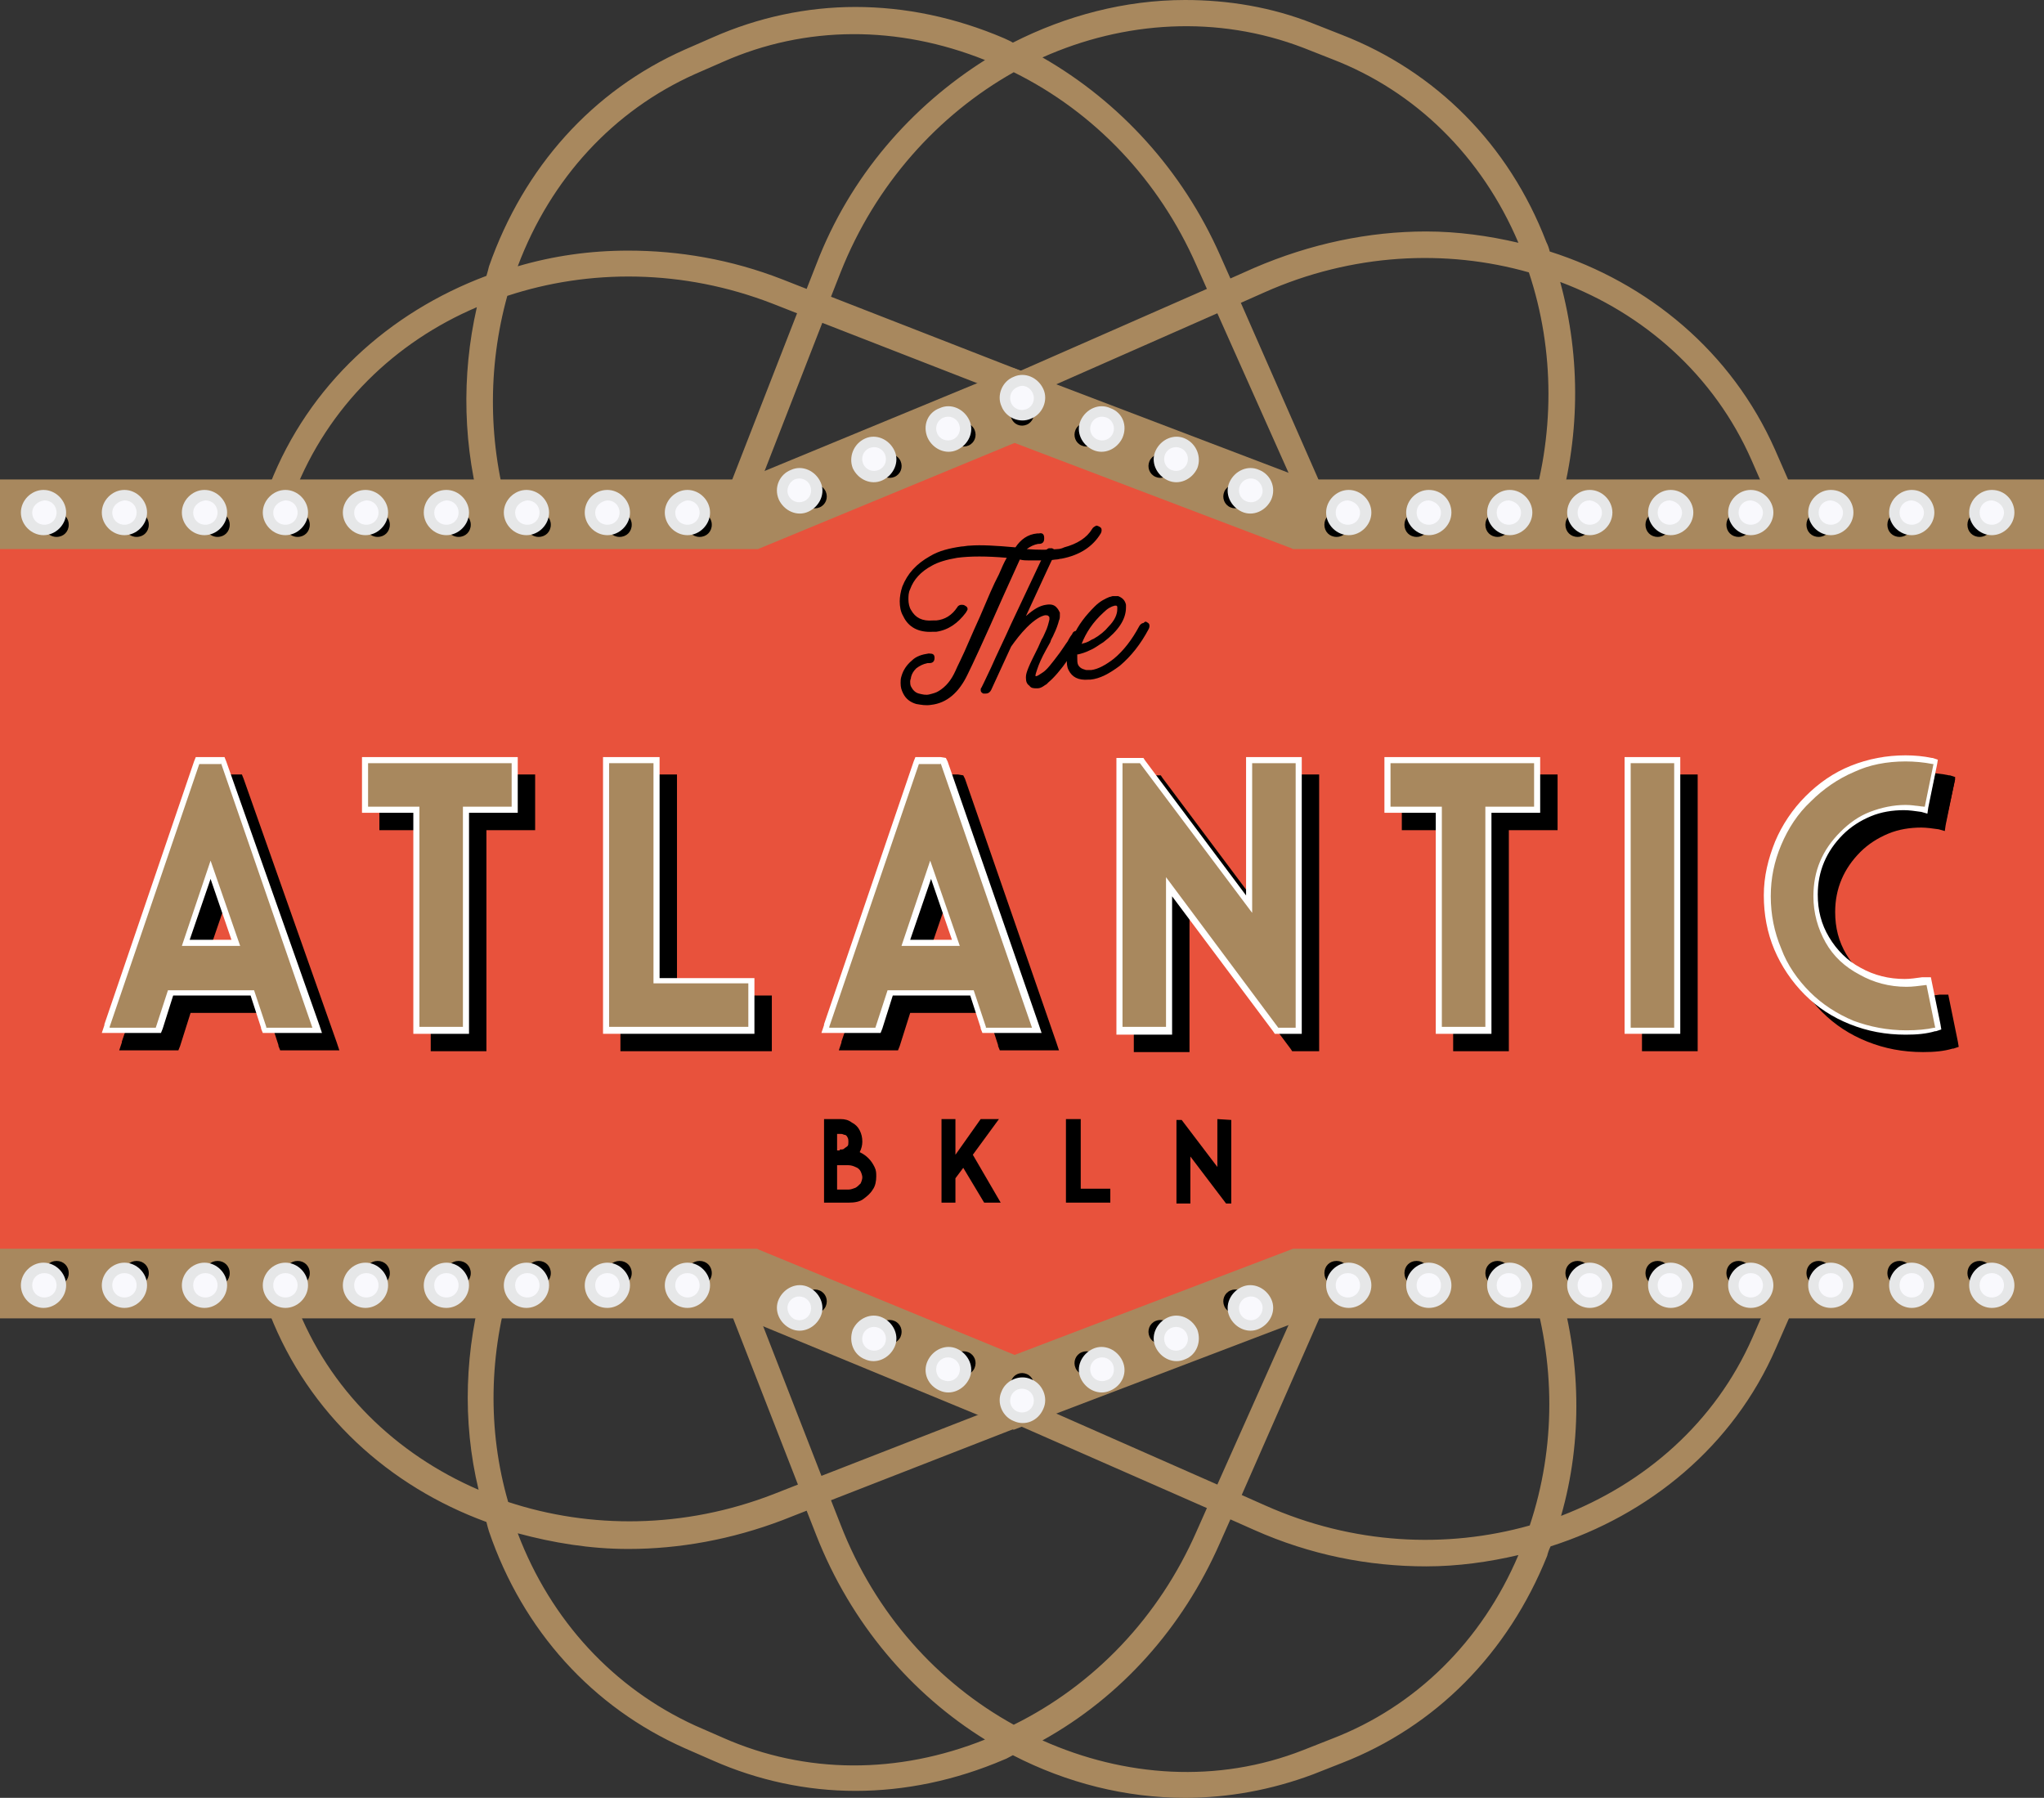 <?xml version="1.0" encoding="utf-8"?>
<!-- Generator: Adobe Illustrator 25.3.1, SVG Export Plug-In . SVG Version: 6.00 Build 0)  -->
<svg version="1.1" id="Layer_1" xmlns="http://www.w3.org/2000/svg" xmlns:xlink="http://www.w3.org/1999/xlink" x="0px" y="0px"
	 viewBox="0 0 234.9 206.6" style="enable-background:new 0 0 234.9 206.6;" xml:space="preserve">
<rect x="0" y="0" width="234.9" height="206.6" fill="#333333" stroke="none"/>
<style type="text/css">
	.st0{fill:#E8523C;}
	.st1{fill:#A8885E;}
	.st2{fill:#FFFFFF;}
	.st3{fill:#E6E7E8;}
	.st4{fill:#F9F9FD;}
</style>
<g>
	<g>
		<polygon class="st0" points="234.9,146.6 149.8,146.6 118.4,159.5 86.4,146.6 0,146.6 0,60.8 87.1,60.8 117.1,45.8 147.1,60.8 
			234.9,60.8 		"/>
		<g>
			<g>
				<g>
					<path d="M32.3,120.4l-1.4-4.3h-9.4l-1.4,4.3h-6l10.6-31.1h2.9l0.1,0.2l10.7,30.9H32.3z M29.1,110.4l-2.9-8.4l-2.9,8.4H29.1z"/>
					<path d="M27.4,89.7L27.4,89.7l10.5,30.4h-5.3l0-0.1l-1.4-4.2h-9.9l-1.4,4.3h-5.3l0-0.1l10.3-30.2H27.4 M22.9,110.7h6.7
						l-3.4-9.8L22.9,110.7 M27.4,89h-2.4h-0.5l-0.2,0.5L14,119.7l0,0.1l-0.3,0.9h1h5.3h0.5l0.2-0.5l1.2-3.8h8.9l1.2,3.7l0,0.1
						l0.2,0.5h0.5h5.3h1l-0.3-0.9L28,89.5l0,0l0,0L27.8,89L27.4,89L27.4,89z M23.8,110l2.4-7l2.4,7H23.8L23.8,110z"/>
				</g>
				<g>
					<polygon points="49.8,120.4 49.8,95.1 43.9,95.1 43.9,89.3 61.1,89.3 61.1,95.1 55.5,95.1 55.5,120.4 					"/>
					<path d="M60.8,89.7v5h-5.6v25.3h-5V94.7h-5.9v-5H60.8 M61.5,89h-0.7H44.3h-0.7v0.7v5v0.7h0.7h5.2v24.7v0.7h0.7h5h0.7v-0.7V95.4
						h4.9h0.7v-0.7v-5V89L61.5,89z"/>
				</g>
				<g>
					<polygon points="71.7,120.4 71.7,89.3 77.5,89.3 77.5,114.7 88.4,114.7 88.4,120.4 					"/>
					<path d="M77.1,89.7V115H88v5h-16V89.7H77.1 M77.8,89h-0.7h-5.1h-0.7v0.7v30.4v0.7h0.7h16h0.7v-0.7v-5v-0.7H88H77.8V89.7V89
						L77.8,89z"/>
				</g>
				<g>
					<path d="M115.1,120.4l-1.4-4.3h-9.4l-1.4,4.3h-6l10.6-31.1h2.9l0.1,0.2l10.7,30.9H115.1z M111.9,110.4L109,102l-2.9,8.4H111.9z
						"/>
					<path d="M110.1,89.7L110.1,89.7l10.5,30.4h-5.3l0-0.1l-1.4-4.2H104l-1.4,4.3h-5.3l0-0.1l10.3-30.2H110.1 M105.6,110.7h6.7
						l-3.4-9.8L105.6,110.7 M110.1,89h-2.4h-0.5l-0.2,0.5l-10.3,30.2l0,0.1l-0.3,0.9h1h5.3h0.5l0.2-0.5l1.2-3.8h8.9l1.2,3.7l0,0.1
						l0.2,0.5h0.5h5.3h1l-0.3-0.9l-10.5-30.3l0,0l0,0l-0.2-0.4L110.1,89L110.1,89z M106.6,110l2.4-7l2.4,7H106.6L106.6,110z"/>
				</g>
				<g>
					<polygon points="148.7,120.4 148.6,120.2 136.3,103.9 136.3,120.4 130.6,120.4 130.6,89.4 133.2,89.4 133.3,89.5 145.5,105.9 
						145.5,89.4 151.2,89.4 151.2,120.4 					"/>
					<path d="M150.9,89.7L150.9,89.7l0,30.4h-2l0,0L136,102.9v17.2h-5V89.7h2l0,0l12.9,17.2V89.7H150.9 M151.6,89h-0.7h-5h-0.7v0.7
						v15.2l-11.6-15.5l-0.2-0.3l-0.4,0h-2h-0.7v0.7v30.4v0.7h0.7h5h0.7v-0.7v-15.2l11.6,15.5l0.2,0.3l0.4,0h2h0.7l0-0.7l0-30.3v-0.1
						V89L151.6,89z"/>
				</g>
				<g>
					<polygon points="167.3,120.4 167.3,95.1 161.4,95.1 161.4,89.3 178.6,89.3 178.6,95.1 173,95.1 173,120.4 					"/>
					<path d="M178.3,89.7v5h-5.6v25.3h-5V94.7h-5.9v-5H178.3 M179,89h-0.7h-16.5h-0.7v0.7v5v0.7h0.7h5.2v24.7v0.7h0.7h5h0.7v-0.7
						V95.4h4.9h0.7v-0.7v-5V89L179,89z"/>
				</g>
				<g>
					<rect x="189" y="89.3" width="5.7" height="31.1"/>
					<path d="M194.4,89.7v30.4h-5V89.7H194.4 M195.1,89h-0.7h-5h-0.7v0.7v30.4v0.7h0.7h5h0.7v-0.7V89.7V89L195.1,89z"/>
				</g>
				<g>
					<path d="M221,120.7c-2.2,0-4.3-0.4-6.2-1.2c-1.9-0.8-3.7-1.9-5.1-3.4c-1.5-1.5-2.6-3.2-3.4-5.1c-0.8-1.9-1.2-4-1.2-6.1
						c0-2.1,0.4-4.1,1.2-6.1c0.8-1.9,2-3.6,3.5-5.1c1.5-1.5,3.2-2.6,5.1-3.4c1.9-0.8,4-1.2,6.2-1.2c1.1,0,2.1,0.1,3.2,0.3l0.4,0.1
						l-1.2,5.5l-0.3-0.1c-0.8-0.2-1.5-0.2-2.1-0.2c-1.4,0-2.7,0.3-4,0.8c-1.3,0.5-2.4,1.3-3.3,2.2c-2,2-3,4.4-3,7.2
						c0,1.9,0.5,3.6,1.4,5.1c0.9,1.5,2.2,2.7,3.7,3.6c1.6,0.9,3.3,1.3,5.2,1.3c0.7,0,1.4-0.1,2.1-0.2l0,0h0.4l1.2,5.4l-0.3,0.1
						C223.3,120.5,222.2,120.7,221,120.7z"/>
					<path d="M221,89.5c1,0,2.1,0.1,3.1,0.3l0.1,0l-1,4.9l-0.1,0c-0.8-0.1-1.5-0.2-2.1-0.2c-1.4,0-2.8,0.3-4.1,0.8
						c-1.3,0.5-2.4,1.3-3.4,2.3c-2.1,2.1-3.1,4.5-3.1,7.4c0,1.9,0.5,3.7,1.4,5.3c0.9,1.6,2.2,2.8,3.9,3.7c1.6,0.9,3.4,1.4,5.4,1.4
						c0.7,0,1.4-0.1,2.2-0.2h0.1l1,4.9l-0.1,0c-0.9,0.2-2,0.3-3.2,0.3c-2.2,0-4.2-0.4-6.1-1.1c-1.9-0.8-3.6-1.9-5-3.3
						c-1.4-1.4-2.6-3.1-3.3-5c-0.8-1.9-1.2-3.9-1.2-6c0-2.1,0.4-4,1.2-5.9c0.8-1.9,1.9-3.6,3.4-5c1.4-1.4,3.1-2.6,5-3.4
						C216.8,89.9,218.8,89.5,221,89.5 M221,88.8c-2.2,0-4.3,0.4-6.3,1.2c-2,0.8-3.7,2-5.2,3.5c-1.5,1.5-2.7,3.3-3.5,5.2
						c-0.8,2-1.3,4-1.3,6.2c0,2.2,0.4,4.3,1.2,6.2c0.8,1.9,2,3.7,3.5,5.2c1.5,1.5,3.2,2.6,5.2,3.4c2,0.8,4.1,1.2,6.4,1.2
						c1.3,0,2.4-0.1,3.4-0.4l0.1,0l0.6-0.2l-0.1-0.6l-1-4.9l-0.1-0.5h-0.6h-0.1H223l-0.1,0c-0.7,0.1-1.4,0.2-2,0.2
						c-1.8,0-3.5-0.4-5.1-1.3c-1.5-0.8-2.7-2-3.6-3.5c-0.9-1.5-1.3-3.1-1.3-4.9c0-2.7,1-5,2.9-6.9c0.9-0.9,2-1.6,3.2-2.1
						c1.2-0.5,2.5-0.7,3.8-0.7c0.6,0,1.3,0.1,2,0.2l0,0l0.7,0.2l0.1-0.7l1-4.9l0.1-0.6l-0.6-0.2l-0.1,0
						C223.1,88.9,222,88.8,221,88.8L221,88.8z"/>
				</g>
			</g>
		</g>
		<g>
			<g>
				<g>
					<path class="st1" d="M30.3,118.4l-1.4-4.3h-9.4l-1.4,4.3h-6l10.6-31.1h2.9l0.1,0.2l10.7,30.9H30.3z M27.1,108.4l-2.9-8.4
						l-2.9,8.4H27.1z"/>
					<path class="st2" d="M25.4,87.7L25.4,87.7l10.5,30.4h-5.3l0-0.1l-1.4-4.2h-9.9l-1.4,4.3h-5.3l0-0.1l10.3-30.2H25.4 M20.9,108.7
						h6.7l-3.4-9.8L20.9,108.7 M25.4,87h-2.4h-0.5l-0.2,0.5L12,117.7l0,0.1l-0.3,0.9h1h5.3h0.5l0.2-0.5l1.2-3.8h8.9l1.2,3.7l0,0.1
						l0.2,0.5h0.5h5.3h1l-0.3-0.9L26,87.5l0,0l0,0L25.8,87L25.4,87L25.4,87z M21.8,108l2.4-7l2.4,7H21.8L21.8,108z"/>
				</g>
				<g>
					<polygon class="st1" points="47.8,118.4 47.8,93.1 41.9,93.1 41.9,87.3 59.1,87.3 59.1,93.1 53.5,93.1 53.5,118.4 					"/>
					<path class="st2" d="M58.8,87.7v5h-5.6v25.3h-5V92.7h-5.9v-5H58.8 M59.5,87h-0.7H42.3h-0.7v0.7v5v0.7h0.7h5.2v24.7v0.7h0.7h5
						h0.7v-0.7V93.4h4.9h0.7v-0.7v-5V87L59.5,87z"/>
				</g>
				<g>
					<polygon class="st1" points="69.7,118.4 69.7,87.3 75.5,87.3 75.5,112.7 86.4,112.7 86.4,118.4 					"/>
					<path class="st2" d="M75.1,87.7V113H86v5h-16V87.7H75.1 M75.8,87h-0.7h-5.1h-0.7v0.7v30.4v0.7h0.7h16h0.7v-0.7v-5v-0.7H86H75.8
						V87.7V87L75.8,87z"/>
				</g>
				<g>
					<path class="st1" d="M113.1,118.4l-1.4-4.3h-9.4l-1.4,4.3h-6l10.6-31.1h2.9l0.1,0.2l10.7,30.9H113.1z M109.9,108.4L107,100
						l-2.9,8.4H109.9z"/>
					<path class="st2" d="M108.1,87.7L108.1,87.7l10.5,30.4h-5.3l0-0.1l-1.4-4.2H102l-1.4,4.3h-5.3l0-0.1l10.3-30.2H108.1
						 M103.6,108.7h6.7l-3.4-9.8L103.6,108.7 M108.1,87h-2.4h-0.5l-0.2,0.5l-10.3,30.2l0,0.1l-0.3,0.9h1h5.3h0.5l0.2-0.5l1.2-3.8
						h8.9l1.2,3.7l0,0.1l0.2,0.5h0.5h5.3h1l-0.3-0.9l-10.5-30.3l0,0l0,0l-0.2-0.4L108.1,87L108.1,87z M104.6,108l2.4-7l2.4,7H104.6
						L104.6,108z"/>
				</g>
				<g>
					<polygon class="st1" points="146.7,118.4 146.6,118.2 134.3,101.9 134.3,118.4 128.6,118.4 128.6,87.4 131.2,87.4 131.2,87.5 
						143.5,103.9 143.5,87.4 149.2,87.4 149.2,118.4 					"/>
					<path class="st2" d="M148.9,87.7L148.9,87.7l0,30.4h-2l0,0L134,100.8v17.2h-5V87.7h2l0,0l12.9,17.2V87.7H148.9 M149.6,87h-0.7
						h-5h-0.7v0.7v15.2l-11.6-15.5l-0.2-0.3l-0.4,0h-2h-0.7v0.7v30.4v0.7h0.7h5h0.7v-0.7v-15.2l11.6,15.5l0.2,0.3l0.4,0h2h0.7l0-0.7
						l0-30.3v-0.1V87L149.6,87z"/>
				</g>
				<g>
					<polygon class="st1" points="165.3,118.4 165.3,93.1 159.4,93.1 159.4,87.3 176.6,87.3 176.6,93.1 171,93.1 171,118.4 					"/>
					<path class="st2" d="M176.3,87.7v5h-5.6v25.3h-5V92.7h-5.9v-5H176.3 M177,87h-0.7h-16.5h-0.7v0.7v5v0.7h0.7h5.2v24.7v0.7h0.7h5
						h0.7v-0.7V93.4h4.9h0.7v-0.7v-5V87L177,87z"/>
				</g>
				<g>
					<rect x="187" y="87.3" class="st1" width="5.7" height="31.1"/>
					<path class="st2" d="M192.4,87.7v30.4h-5V87.7H192.4 M193.1,87h-0.7h-5h-0.7v0.7v30.4v0.7h0.7h5h0.7v-0.7V87.7V87L193.1,87z"/>
				</g>
				<g>
					<path class="st1" d="M219,118.6c-2.2,0-4.3-0.4-6.2-1.2c-1.9-0.8-3.7-1.9-5.1-3.4c-1.5-1.5-2.6-3.2-3.4-5.1
						c-0.8-1.9-1.2-4-1.2-6.1c0-2.1,0.4-4.1,1.2-6.1c0.8-1.9,2-3.6,3.5-5.1c1.5-1.5,3.2-2.6,5.1-3.4c1.9-0.8,4-1.2,6.2-1.2
						c1.1,0,2.1,0.1,3.2,0.3l0.4,0.1l-1.2,5.5l-0.3-0.1c-0.8-0.2-1.5-0.2-2.1-0.2c-1.4,0-2.7,0.3-4,0.8c-1.3,0.5-2.4,1.3-3.3,2.2
						c-2,2-3,4.4-3,7.2c0,1.9,0.5,3.6,1.4,5.1c0.9,1.5,2.2,2.7,3.7,3.6c1.6,0.9,3.3,1.3,5.2,1.3c0.7,0,1.4-0.1,2.1-0.2l0,0h0.4
						l1.2,5.5l-0.3,0.1C221.3,118.5,220.2,118.6,219,118.6z"/>
					<path class="st2" d="M219,87.5c1,0,2.1,0.1,3.1,0.3l0.1,0l-1,4.9l-0.1,0c-0.8-0.1-1.5-0.2-2.1-0.2c-1.4,0-2.8,0.3-4.1,0.8
						c-1.3,0.5-2.4,1.3-3.4,2.3c-2.1,2.1-3.1,4.5-3.1,7.4c0,1.9,0.5,3.7,1.4,5.3c0.9,1.6,2.2,2.8,3.9,3.7c1.6,0.9,3.4,1.4,5.4,1.4
						c0.7,0,1.4-0.1,2.2-0.2h0.1l1,4.9l-0.1,0c-0.9,0.2-2,0.3-3.2,0.3c-2.2,0-4.2-0.4-6.1-1.1c-1.9-0.8-3.6-1.9-5-3.3
						c-1.4-1.4-2.6-3.1-3.3-5c-0.8-1.9-1.2-3.9-1.2-6c0-2.1,0.4-4,1.2-5.9c0.8-1.9,1.9-3.6,3.4-5c1.4-1.4,3.1-2.6,5-3.4
						C214.8,87.9,216.8,87.5,219,87.5 M219,86.8c-2.2,0-4.3,0.4-6.3,1.2c-2,0.8-3.7,2-5.2,3.5c-1.5,1.5-2.7,3.3-3.5,5.2
						c-0.8,2-1.3,4-1.3,6.2c0,2.2,0.4,4.3,1.2,6.2c0.8,1.9,2,3.7,3.5,5.2c1.5,1.5,3.2,2.6,5.2,3.4c2,0.8,4.1,1.2,6.4,1.2
						c1.3,0,2.4-0.1,3.4-0.4l0.1,0l0.6-0.2l-0.1-0.6l-1-4.9l-0.1-0.5h-0.6h-0.1H221l-0.1,0c-0.7,0.1-1.4,0.2-2,0.2
						c-1.8,0-3.5-0.4-5.1-1.3c-1.5-0.8-2.7-2-3.6-3.5c-0.9-1.5-1.3-3.1-1.3-4.9c0-2.7,1-5,2.9-6.9c0.9-0.9,2-1.6,3.2-2.1
						c1.2-0.5,2.5-0.7,3.8-0.7c0.6,0,1.3,0.1,2,0.2l0,0l0.7,0.2l0.1-0.7l1-4.9l0.1-0.6l-0.6-0.2l-0.1,0
						C221.1,86.9,220,86.8,219,86.8L219,86.8z"/>
				</g>
			</g>
		</g>
		<g>
			<g>
				<path class="st1" d="M32.8,59.4l1-2.7c3.9-10,11.6-17.4,21-21.4c-1.8,7.9-1.6,16.2,0.7,24.1h3.1C56.1,51.1,56,42.3,58.3,34
					c9.4-3.1,20.2-3.1,30.5,0.9l2.8,1.1l-8.5,21.8l-3.8,1.7h7.4l30.6-13.5l32.5,12.6l0.4,0.9h10.2l-8.4-3.3l-9.4-21.4l2.7-1.2
					c10.1-4.5,20.9-5,30.4-2.3c3,9,3,18.9,0,28.1h3.2c2.7-8.9,2.8-18.2,0.4-27c9.6,3.6,17.7,10.7,22,20.5l1.4,3.2
					c0.5,1.1,0.9,2.2,1.2,3.3h3.2c-0.5-1.5-1-3-1.7-4.5l-1.4-3.2c-5-11.3-14.6-19.2-25.9-22.8c-0.1-0.4-0.2-0.7-0.4-1.1
					C173.4,16.6,165,8.2,154.2,4l-3.3-1.3c-4.8-1.9-9.8-2.7-14.7-2.7c-6.9,0-13.7,1.8-19.8,4.9c-0.3-0.2-0.6-0.3-1-0.5
					c-5.6-2.4-11.4-3.6-17.1-3.6c-5.6,0-11.2,1.2-16.4,3.5l-3.2,1.4c-10.6,4.7-18.5,13.5-22.5,24.9c-0.1,0.4-0.2,0.8-0.3,1.1
					C44.7,35.9,35.5,44.2,31,55.7L29.7,59c-0.1,0.2-0.1,0.3-0.2,0.5H32.8z M87.1,56.1l7.4-19l19,7.4L87.1,56.1z M148.2,54.6
					l-26.9-10.4l18.6-8.2L148.2,54.6z M149.8,5.5l3.3,1.3c9.6,3.7,17.2,11.2,21.4,21.1c-3.4-0.8-7-1.3-10.6-1.3
					c-6.6,0-13.3,1.4-19.8,4.2l-2.7,1.2l-1.2-2.7c-4.3-9.7-11.5-17.6-20.4-22.7C129.2,2.4,139.9,1.7,149.8,5.5z M116.5,8.3
					c9.3,4.6,16.7,12.4,21,22.2l1.2,2.7l-21.4,9.4l-21.8-8.5l1.1-2.8C100.6,21.2,107.8,13.2,116.5,8.3z M79.9,8.5l3.2-1.4
					c9.5-4.2,20.1-4.2,30.1-0.2c-8.4,5.3-15.5,13.3-19.4,23.5l-1.1,2.8l-2.8-1.1c-5.9-2.3-11.9-3.3-17.7-3.3
					c-4.4,0-8.6,0.6-12.7,1.8C63.3,20.5,70.5,12.7,79.9,8.5z"/>
			</g>
			<g>
				<g>
					<polygon class="st1" points="234.9,62.1 148.8,62.1 116.6,49.9 86.9,62.1 0,62.1 0,56.1 85.7,56.1 116.5,43.4 149.9,56.1 
						234.9,56.1 					"/>
					<path class="st1" d="M234.9,63.1h-86.3l-0.2-0.1l-31.8-12.1L87.1,63.1H0v-8h85.5l31-12.8l33.6,12.8h84.8V63.1z"/>
				</g>
				<g>
					<path d="M118.7,47c0.3,0.7,0,1.5-0.7,1.8c-0.7,0.3-1.5,0-1.8-0.8c-0.3-0.7,0-1.5,0.8-1.8C117.6,45.9,118.4,46.3,118.7,47z"/>
					<path class="st3" d="M119.9,44.7c0.6,1.3-0.1,2.9-1.4,3.4c-1.3,0.6-2.9-0.1-3.4-1.4c-0.6-1.3,0.1-2.9,1.4-3.4
						C117.8,42.7,119.3,43.4,119.9,44.7z"/>
					<path class="st4" d="M118.7,45.2c0.3,0.7,0,1.5-0.7,1.8c-0.7,0.3-1.5,0-1.8-0.7c-0.3-0.7,0-1.5,0.7-1.8
						C117.6,44.1,118.4,44.5,118.7,45.2z"/>
				</g>
				<g>
					<path d="M143.2,57.6c-0.3,0.7-1.1,1-1.8,0.7c-0.7-0.3-1-1.1-0.7-1.8c0.3-0.7,1.1-1,1.8-0.7C143.1,56.1,143.5,56.9,143.2,57.6z"
						/>
					<path class="st3" d="M146.1,57.4c-0.6,1.3-2.1,2-3.4,1.4c-1.3-0.6-2-2.1-1.4-3.4c0.6-1.3,2.1-2,3.4-1.4
						C146,54.5,146.7,56,146.1,57.4z"/>
					<path class="st4" d="M145,56.9c-0.3,0.7-1.1,1-1.8,0.7c-0.7-0.3-1-1.1-0.7-1.8s1.1-1,1.8-0.7C144.9,55.4,145.3,56.2,145,56.9z"
						/>
				</g>
				<g>
					<path d="M134.6,54.1c-0.3,0.7-1.1,1-1.8,0.7c-0.7-0.3-1-1.1-0.7-1.8c0.3-0.7,1.1-1,1.8-0.7C134.6,52.6,134.9,53.4,134.6,54.1z"
						/>
					<path class="st3" d="M137.6,53.8c-0.6,1.3-2.1,2-3.4,1.4c-1.3-0.6-2-2.1-1.4-3.4c0.6-1.3,2.1-2,3.4-1.4
						C137.5,51,138.1,52.5,137.6,53.8z"/>
					<path class="st4" d="M136.4,53.3c-0.3,0.7-1.1,1-1.8,0.7c-0.7-0.3-1-1.1-0.7-1.8s1.1-1,1.8-0.7
						C136.4,51.8,136.7,52.6,136.4,53.3z"/>
				</g>
				<g>
					<path d="M126.1,50.5c-0.3,0.7-1.1,1-1.8,0.7c-0.7-0.3-1-1.1-0.7-1.8c0.3-0.7,1.1-1,1.8-0.7C126.1,49,126.4,49.8,126.1,50.5z"/>
					<path class="st3" d="M129,50.3c-0.6,1.3-2.1,2-3.4,1.4c-1.3-0.6-2-2.1-1.4-3.4c0.6-1.3,2.1-2,3.4-1.4
						C129,47.4,129.6,48.9,129,50.3z"/>
					<path class="st4" d="M127.9,49.8c-0.3,0.7-1.1,1-1.8,0.7c-0.7-0.3-1-1.1-0.7-1.8c0.3-0.7,1.1-1,1.8-0.7
						C127.9,48.3,128.2,49.1,127.9,49.8z"/>
				</g>
				<g>
					<path d="M92.4,57.6c0.3,0.7,1.1,1,1.8,0.7c0.7-0.3,1-1.1,0.7-1.8c-0.3-0.7-1.1-1-1.8-0.7C92.5,56.1,92.1,56.9,92.4,57.6z"/>
					<path class="st3" d="M89.5,57.4c0.6,1.3,2.1,2,3.4,1.4c1.3-0.6,2-2.1,1.4-3.4c-0.6-1.3-2.1-2-3.4-1.4
						C89.6,54.5,88.9,56,89.5,57.4z"/>
					<path class="st4" d="M90.6,56.9c0.3,0.7,1.1,1,1.8,0.7c0.7-0.3,1-1.1,0.7-1.8c-0.3-0.7-1.1-1-1.8-0.7
						C90.7,55.4,90.3,56.2,90.6,56.9z"/>
				</g>
				<g>
					<path d="M101,54.1c0.3,0.7,1.1,1,1.8,0.7c0.7-0.3,1-1.1,0.7-1.8c-0.3-0.7-1.1-1-1.8-0.7C101,52.6,100.7,53.4,101,54.1z"/>
					<path class="st3" d="M98,53.8c0.6,1.3,2.1,2,3.4,1.4c1.3-0.6,2-2.1,1.4-3.4c-0.6-1.3-2.1-2-3.4-1.4C98.1,51,97.5,52.5,98,53.8z
						"/>
					<path class="st4" d="M99.2,53.3c0.3,0.7,1.1,1,1.8,0.7c0.7-0.3,1-1.1,0.7-1.8c-0.3-0.7-1.1-1-1.8-0.7
						C99.2,51.8,98.9,52.6,99.2,53.3z"/>
				</g>
				<g>
					<path d="M109.5,50.5c0.3,0.7,1.1,1,1.8,0.7c0.7-0.3,1-1.1,0.7-1.8c-0.3-0.7-1.1-1-1.8-0.7C109.5,49,109.2,49.8,109.5,50.5z"/>
					<path class="st3" d="M106.6,50.3c0.6,1.3,2.1,2,3.4,1.4c1.3-0.6,2-2.1,1.4-3.4c-0.6-1.3-2.1-2-3.4-1.4
						C106.6,47.4,106,48.9,106.6,50.3z"/>
					<path class="st4" d="M107.7,49.8c0.3,0.7,1.1,1,1.8,0.7c0.7-0.3,1-1.1,0.7-1.8c-0.3-0.7-1.1-1-1.8-0.7
						C107.7,48.3,107.4,49.1,107.7,49.8z"/>
				</g>
			</g>
		</g>
		<g>
			<g>
				<path d="M5.1,60.3c0,0.8,0.6,1.4,1.4,1.4c0.8,0,1.4-0.6,1.4-1.4c0-0.8-0.6-1.4-1.4-1.4C5.7,58.9,5.1,59.6,5.1,60.3z"/>
				<path class="st3" d="M2.4,58.9c0,1.4,1.2,2.6,2.6,2.6c1.4,0,2.6-1.2,2.6-2.6c0-1.4-1.2-2.6-2.6-2.6C3.6,56.3,2.4,57.5,2.4,58.9z
					"/>
				<path class="st4" d="M3.7,58.9c0,0.8,0.6,1.4,1.4,1.4c0.8,0,1.4-0.6,1.4-1.4s-0.6-1.4-1.4-1.4C4.3,57.6,3.7,58.2,3.7,58.9z"/>
			</g>
			<g>
				<path d="M14.3,60.3c0,0.8,0.6,1.4,1.4,1.4c0.8,0,1.4-0.6,1.4-1.4c0-0.8-0.6-1.4-1.4-1.4C14.9,58.9,14.3,59.6,14.3,60.3z"/>
				<path class="st3" d="M11.7,58.9c0,1.4,1.2,2.6,2.6,2.6c1.4,0,2.6-1.2,2.6-2.6c0-1.4-1.2-2.6-2.6-2.6
					C12.9,56.3,11.7,57.5,11.7,58.9z"/>
				<path class="st4" d="M12.9,58.9c0,0.8,0.6,1.4,1.4,1.4c0.8,0,1.4-0.6,1.4-1.4s-0.6-1.4-1.4-1.4C13.5,57.6,12.9,58.2,12.9,58.9z"
					/>
			</g>
			<g>
				<path d="M23.6,60.3c0,0.8,0.6,1.4,1.4,1.4c0.8,0,1.4-0.6,1.4-1.4c0-0.8-0.6-1.4-1.4-1.4C24.2,58.9,23.6,59.6,23.6,60.3z"/>
				<path class="st3" d="M20.9,58.9c0,1.4,1.2,2.6,2.6,2.6c1.4,0,2.6-1.2,2.6-2.6c0-1.4-1.2-2.6-2.6-2.6
					C22.1,56.3,20.9,57.5,20.9,58.9z"/>
				<path class="st4" d="M22.2,58.9c0,0.8,0.6,1.4,1.4,1.4c0.8,0,1.4-0.6,1.4-1.4s-0.6-1.4-1.4-1.4C22.8,57.6,22.2,58.2,22.2,58.9z"
					/>
			</g>
			<g>
				<path d="M32.8,60.3c0,0.8,0.6,1.4,1.4,1.4c0.8,0,1.4-0.6,1.4-1.4c0-0.8-0.6-1.4-1.4-1.4C33.4,58.9,32.8,59.6,32.8,60.3z"/>
				<path class="st3" d="M30.2,58.9c0,1.4,1.2,2.6,2.6,2.6c1.4,0,2.6-1.2,2.6-2.6c0-1.4-1.2-2.6-2.6-2.6
					C31.4,56.3,30.2,57.5,30.2,58.9z"/>
				<path class="st4" d="M31.4,58.9c0,0.8,0.6,1.4,1.4,1.4c0.8,0,1.4-0.6,1.4-1.4s-0.6-1.4-1.4-1.4C32,57.6,31.4,58.2,31.4,58.9z"/>
			</g>
			<g>
				<path d="M42,60.3c0,0.8,0.6,1.4,1.4,1.4c0.8,0,1.4-0.6,1.4-1.4c0-0.8-0.6-1.4-1.4-1.4C42.7,58.9,42,59.6,42,60.3z"/>
				<path class="st3" d="M39.4,58.9c0,1.4,1.2,2.6,2.6,2.6c1.4,0,2.6-1.2,2.6-2.6c0-1.4-1.2-2.6-2.6-2.6
					C40.6,56.3,39.4,57.5,39.4,58.9z"/>
				<path class="st4" d="M40.7,58.9c0,0.8,0.6,1.4,1.4,1.4c0.8,0,1.4-0.6,1.4-1.4s-0.6-1.4-1.4-1.4C41.3,57.6,40.7,58.2,40.7,58.9z"
					/>
			</g>
			<g>
				<path d="M51.3,60.3c0,0.8,0.6,1.4,1.4,1.4c0.8,0,1.4-0.6,1.4-1.4c0-0.8-0.6-1.4-1.4-1.4C51.9,58.9,51.3,59.6,51.3,60.3z"/>
				<path class="st3" d="M48.7,58.9c0,1.4,1.2,2.6,2.6,2.6c1.4,0,2.6-1.2,2.6-2.6c0-1.4-1.2-2.6-2.6-2.6
					C49.8,56.3,48.7,57.5,48.7,58.9z"/>
				<path class="st4" d="M49.9,58.9c0,0.8,0.6,1.4,1.4,1.4c0.8,0,1.4-0.6,1.4-1.4s-0.6-1.4-1.4-1.4C50.5,57.6,49.9,58.2,49.9,58.9z"
					/>
			</g>
			<g>
				<path d="M60.5,60.3c0,0.8,0.6,1.4,1.4,1.4c0.8,0,1.4-0.6,1.4-1.4c0-0.8-0.6-1.4-1.4-1.4C61.2,58.9,60.5,59.6,60.5,60.3z"/>
				<path class="st3" d="M57.9,58.9c0,1.4,1.2,2.6,2.6,2.6c1.4,0,2.6-1.2,2.6-2.6c0-1.4-1.2-2.6-2.6-2.6
					C59.1,56.3,57.9,57.5,57.9,58.9z"/>
				<path class="st4" d="M59.2,58.9c0,0.8,0.6,1.4,1.4,1.4c0.8,0,1.4-0.6,1.4-1.4s-0.6-1.4-1.4-1.4C59.8,57.6,59.2,58.2,59.2,58.9z"
					/>
			</g>
			<g>
				<path d="M69.8,60.3c0,0.8,0.6,1.4,1.4,1.4c0.8,0,1.4-0.6,1.4-1.4c0-0.8-0.6-1.4-1.4-1.4C70.4,58.9,69.8,59.6,69.8,60.3z"/>
				<path class="st3" d="M67.2,58.9c0,1.4,1.2,2.6,2.6,2.6c1.4,0,2.6-1.2,2.6-2.6c0-1.4-1.2-2.6-2.6-2.6
					C68.3,56.3,67.2,57.5,67.2,58.9z"/>
				<path class="st4" d="M68.4,58.9c0,0.8,0.6,1.4,1.4,1.4c0.8,0,1.4-0.6,1.4-1.4s-0.6-1.4-1.4-1.4C69,57.6,68.4,58.2,68.4,58.9z"/>
			</g>
			<g>
				<path d="M79,60.3c0,0.8,0.6,1.4,1.4,1.4c0.8,0,1.4-0.6,1.4-1.4c0-0.8-0.6-1.4-1.4-1.4C79.6,58.9,79,59.6,79,60.3z"/>
				<path class="st3" d="M76.4,58.9c0,1.4,1.2,2.6,2.6,2.6c1.4,0,2.6-1.2,2.6-2.6c0-1.4-1.2-2.6-2.6-2.6
					C77.6,56.3,76.4,57.5,76.4,58.9z"/>
				<path class="st4" d="M77.6,58.9c0,0.8,0.6,1.4,1.4,1.4c0.8,0,1.4-0.6,1.4-1.4s-0.6-1.4-1.4-1.4C78.3,57.6,77.6,58.2,77.6,58.9z"
					/>
			</g>
		</g>
		<g>
			<g>
				<path d="M228.9,60.3c0,0.8-0.6,1.4-1.4,1.4c-0.8,0-1.4-0.6-1.4-1.4c0-0.8,0.6-1.4,1.4-1.4C228.3,58.9,228.9,59.6,228.9,60.3z"/>
				<path class="st3" d="M231.5,58.9c0,1.4-1.2,2.6-2.6,2.6c-1.4,0-2.6-1.2-2.6-2.6c0-1.4,1.2-2.6,2.6-2.6
					C230.4,56.3,231.5,57.5,231.5,58.9z"/>
				<path class="st4" d="M230.3,58.9c0,0.8-0.6,1.4-1.4,1.4c-0.8,0-1.4-0.6-1.4-1.4s0.6-1.4,1.4-1.4
					C229.7,57.6,230.3,58.2,230.3,58.9z"/>
			</g>
			<g>
				<path d="M219.7,60.3c0,0.8-0.6,1.4-1.4,1.4c-0.8,0-1.4-0.6-1.4-1.4c0-0.8,0.6-1.4,1.4-1.4C219.1,58.9,219.7,59.6,219.7,60.3z"/>
				<path class="st3" d="M222.3,58.9c0,1.4-1.2,2.6-2.6,2.6c-1.4,0-2.6-1.2-2.6-2.6c0-1.4,1.2-2.6,2.6-2.6
					C221.1,56.3,222.3,57.5,222.3,58.9z"/>
				<path class="st4" d="M221.1,58.9c0,0.8-0.6,1.4-1.4,1.4c-0.8,0-1.4-0.6-1.4-1.4s0.6-1.4,1.4-1.4
					C220.5,57.6,221.1,58.2,221.1,58.9z"/>
			</g>
			<g>
				<path d="M210.4,60.3c0,0.8-0.6,1.4-1.4,1.4c-0.8,0-1.4-0.6-1.4-1.4c0-0.8,0.6-1.4,1.4-1.4C209.8,58.9,210.4,59.6,210.4,60.3z"/>
				<path class="st3" d="M213,58.9c0,1.4-1.2,2.6-2.6,2.6c-1.4,0-2.6-1.2-2.6-2.6c0-1.4,1.2-2.6,2.6-2.6
					C211.9,56.3,213,57.5,213,58.9z"/>
				<path class="st4" d="M211.8,58.9c0,0.8-0.6,1.4-1.4,1.4c-0.8,0-1.4-0.6-1.4-1.4s0.6-1.4,1.4-1.4
					C211.2,57.6,211.8,58.2,211.8,58.9z"/>
			</g>
			<g>
				<path d="M201.2,60.3c0,0.8-0.6,1.4-1.4,1.4c-0.8,0-1.4-0.6-1.4-1.4c0-0.8,0.6-1.4,1.4-1.4C200.6,58.9,201.2,59.6,201.2,60.3z"/>
				<path class="st3" d="M203.8,58.9c0,1.4-1.2,2.6-2.6,2.6c-1.4,0-2.6-1.2-2.6-2.6c0-1.4,1.2-2.6,2.6-2.6
					C202.6,56.3,203.8,57.5,203.8,58.9z"/>
				<path class="st4" d="M202.6,58.9c0,0.8-0.6,1.4-1.4,1.4c-0.8,0-1.4-0.6-1.4-1.4s0.6-1.4,1.4-1.4C202,57.6,202.6,58.2,202.6,58.9
					z"/>
			</g>
			<g>
				<path d="M191.9,60.3c0,0.8-0.6,1.4-1.4,1.4c-0.8,0-1.4-0.6-1.4-1.4c0-0.8,0.6-1.4,1.4-1.4C191.3,58.9,191.9,59.6,191.9,60.3z"/>
				<path class="st3" d="M194.6,58.9c0,1.4-1.2,2.6-2.6,2.6c-1.4,0-2.6-1.2-2.6-2.6c0-1.4,1.2-2.6,2.6-2.6
					C193.4,56.3,194.6,57.5,194.6,58.9z"/>
				<path class="st4" d="M193.3,58.9c0,0.8-0.6,1.4-1.4,1.4c-0.8,0-1.4-0.6-1.4-1.4s0.6-1.4,1.4-1.4
					C192.7,57.6,193.3,58.2,193.3,58.9z"/>
			</g>
			<g>
				<path d="M182.7,60.3c0,0.8-0.6,1.4-1.4,1.4c-0.8,0-1.4-0.6-1.4-1.4c0-0.8,0.6-1.4,1.4-1.4C182.1,58.9,182.7,59.6,182.7,60.3z"/>
				<path class="st3" d="M185.3,58.9c0,1.4-1.2,2.6-2.6,2.6c-1.4,0-2.6-1.2-2.6-2.6c0-1.4,1.2-2.6,2.6-2.6
					C184.1,56.3,185.3,57.5,185.3,58.9z"/>
				<path class="st4" d="M184.1,58.9c0,0.8-0.6,1.4-1.4,1.4c-0.8,0-1.4-0.6-1.4-1.4s0.6-1.4,1.4-1.4
					C183.5,57.6,184.1,58.2,184.1,58.9z"/>
			</g>
			<g>
				<path d="M173.5,60.3c0,0.8-0.6,1.4-1.4,1.4c-0.8,0-1.4-0.6-1.4-1.4c0-0.8,0.6-1.4,1.4-1.4C172.8,58.9,173.5,59.6,173.5,60.3z"/>
				<path class="st3" d="M176.1,58.9c0,1.4-1.2,2.6-2.6,2.6c-1.4,0-2.6-1.2-2.6-2.6c0-1.4,1.2-2.6,2.6-2.6
					C174.9,56.3,176.1,57.5,176.1,58.9z"/>
				<path class="st4" d="M174.8,58.9c0,0.8-0.6,1.4-1.4,1.4c-0.8,0-1.4-0.6-1.4-1.4s0.6-1.4,1.4-1.4
					C174.2,57.6,174.8,58.2,174.8,58.9z"/>
			</g>
			<g>
				<path d="M164.2,60.3c0,0.8-0.6,1.4-1.4,1.4c-0.8,0-1.4-0.6-1.4-1.4c0-0.8,0.6-1.4,1.4-1.4C163.6,58.9,164.2,59.6,164.2,60.3z"/>
				<path class="st3" d="M166.8,58.9c0,1.4-1.2,2.6-2.6,2.6c-1.4,0-2.6-1.2-2.6-2.6c0-1.4,1.2-2.6,2.6-2.6
					C165.7,56.3,166.8,57.5,166.8,58.9z"/>
				<path class="st4" d="M165.6,58.9c0,0.8-0.6,1.4-1.4,1.4c-0.8,0-1.4-0.6-1.4-1.4s0.6-1.4,1.4-1.4C165,57.6,165.6,58.2,165.6,58.9
					z"/>
			</g>
			<g>
				<path d="M155,60.3c0,0.8-0.6,1.4-1.4,1.4c-0.8,0-1.4-0.6-1.4-1.4c0-0.8,0.6-1.4,1.4-1.4C154.3,58.9,155,59.6,155,60.3z"/>
				<path class="st3" d="M157.6,58.9c0,1.4-1.2,2.6-2.6,2.6c-1.4,0-2.6-1.2-2.6-2.6c0-1.4,1.2-2.6,2.6-2.6
					C156.4,56.3,157.6,57.5,157.6,58.9z"/>
				<path class="st4" d="M156.3,58.9c0,0.8-0.6,1.4-1.4,1.4c-0.8,0-1.4-0.6-1.4-1.4s0.6-1.4,1.4-1.4
					C155.7,57.6,156.3,58.2,156.3,58.9z"/>
			</g>
		</g>
		<g>
			<g>
				<path class="st1" d="M29.6,147.2c0.1,0.2,0.1,0.3,0.2,0.5L31,151c4.5,11.5,13.7,19.8,24.9,23.9c0.1,0.4,0.2,0.8,0.3,1.1
					c3.9,11.4,11.9,20.2,22.5,24.9l3.2,1.4c5.2,2.3,10.8,3.5,16.4,3.5c5.7,0,11.5-1.2,17.1-3.6c0.3-0.1,0.6-0.3,1-0.5
					c6.2,3.2,13,4.9,19.8,4.9c4.9,0,9.9-0.9,14.7-2.7l3.3-1.3c10.8-4.2,19.1-12.6,23.6-23.8c0.1-0.4,0.2-0.7,0.4-1.1
					c11.3-3.6,21-11.5,25.9-22.8l1.4-3.2c0.7-1.5,1.2-3,1.7-4.5h-3.2c-0.4,1.1-0.8,2.2-1.2,3.3l-1.4,3.2c-4.3,9.8-12.4,16.8-22,20.5
					c2.5-8.7,2.3-18.1-0.4-27h-3.2c3,9.3,3,19.1,0,28.1c-9.6,2.7-20.3,2.2-30.4-2.3l-2.7-1.2l9.4-21.4l8.4-3.3h-10.2l-0.4,0.9
					l-32.5,12.6l-30.6-13.5h-7.4l3.8,1.7l8.5,21.8l-2.8,1.1c-10.3,4-21.1,4-30.5,0.9c-2.4-8.3-2.2-17.1,0.4-25.5h-3.1
					c-2.3,7.9-2.6,16.2-0.7,24.1c-9.5-4.1-17.2-11.5-21-21.4l-1-2.7H29.6z M113.4,162.2l-19,7.4l-7.4-19L113.4,162.2z M139.9,170.6
					l-18.6-8.2l26.9-10.4L139.9,170.6z M119.8,200c9-5,16.1-12.9,20.4-22.7l1.2-2.7l2.7,1.2c6.5,2.9,13.2,4.2,19.8,4.2
					c3.6,0,7.2-0.5,10.6-1.3c-4.2,9.9-11.8,17.4-21.4,21.1l-3.3,1.3C139.9,205,129.2,204.2,119.8,200z M96.6,175.2l-1.1-2.8
					l21.8-8.5l21.4,9.4l-1.2,2.7c-4.3,9.8-11.7,17.6-21,22.2C107.8,193.4,100.6,185.5,96.6,175.2z M59.5,176.2
					c4.1,1.1,8.3,1.8,12.7,1.8c5.9,0,11.9-1.1,17.7-3.3l2.8-1.1l1.1,2.8c4,10.2,11,18.3,19.4,23.5c-10,4-20.6,4-30.1-0.2l-3.2-1.4
					C70.5,194,63.3,186.2,59.5,176.2z"/>
			</g>
			<g>
				<g>
					<polygon class="st1" points="234.9,144.5 148.8,144.5 116.6,156.8 86.9,144.5 0,144.5 0,150.5 85.7,150.5 116.5,163.2 
						149.9,150.5 234.9,150.5 					"/>
					<path class="st1" d="M148.6,143.5l-32,12.2l-29.4-12.1l-0.2-0.1H0v8h85.5l31,12.8l33.6-12.8h84.8v-8H148.6z"/>
				</g>
				<g>
					<path d="M118.7,159.7c0.3-0.7,0-1.5-0.7-1.8c-0.7-0.3-1.5,0-1.8,0.8c-0.3,0.7,0,1.5,0.8,1.8
						C117.6,160.7,118.4,160.4,118.7,159.7z"/>
					<path class="st3" d="M119.9,161.9c0.6-1.3-0.1-2.9-1.4-3.4c-1.3-0.6-2.9,0.1-3.4,1.4c-0.6,1.3,0.1,2.9,1.4,3.4
						C117.8,163.9,119.3,163.3,119.9,161.9z"/>
					<path class="st4" d="M118.7,161.5c0.3-0.7,0-1.5-0.7-1.8c-0.7-0.3-1.5,0-1.8,0.7c-0.3,0.7,0,1.5,0.7,1.8
						C117.6,162.5,118.4,162.2,118.7,161.5z"/>
				</g>
				<g>
					<path d="M143.2,149c-0.3-0.7-1.1-1-1.8-0.7c-0.7,0.3-1,1.1-0.7,1.8c0.3,0.7,1.1,1,1.8,0.7C143.1,150.5,143.5,149.7,143.2,149z"
						/>
					<path class="st3" d="M146.1,149.3c-0.6-1.3-2.1-2-3.4-1.4c-1.3,0.6-2,2.1-1.4,3.4c0.6,1.3,2.1,2,3.4,1.4
						C146,152.1,146.7,150.6,146.1,149.3z"/>
					<path class="st4" d="M145,149.8c-0.3-0.7-1.1-1-1.8-0.7c-0.7,0.3-1,1.1-0.7,1.8s1.1,1,1.8,0.7
						C144.9,151.3,145.3,150.5,145,149.8z"/>
				</g>
				<g>
					<path d="M134.6,152.5c-0.3-0.7-1.1-1-1.8-0.7c-0.7,0.3-1,1.1-0.7,1.8c0.3,0.7,1.1,1,1.8,0.7
						C134.6,154.1,134.9,153.3,134.6,152.5z"/>
					<path class="st3" d="M137.6,152.8c-0.6-1.3-2.1-2-3.4-1.4c-1.3,0.6-2,2.1-1.4,3.4c0.6,1.3,2.1,2,3.4,1.4
						C137.5,155.7,138.1,154.2,137.6,152.8z"/>
					<path class="st4" d="M136.4,153.3c-0.3-0.7-1.1-1-1.8-0.7c-0.7,0.3-1,1.1-0.7,1.8s1.1,1,1.8,0.7
						C136.4,154.8,136.7,154,136.4,153.3z"/>
				</g>
				<g>
					<path d="M126.1,156.1c-0.3-0.7-1.1-1-1.8-0.7c-0.7,0.3-1,1.1-0.7,1.8c0.3,0.7,1.1,1,1.8,0.7
						C126.1,157.6,126.4,156.8,126.1,156.1z"/>
					<path class="st3" d="M129,156.4c-0.6-1.3-2.1-2-3.4-1.4c-1.3,0.6-2,2.1-1.4,3.4c0.6,1.3,2.1,2,3.4,1.4
						C129,159.2,129.6,157.7,129,156.4z"/>
					<path class="st4" d="M127.9,156.8c-0.3-0.7-1.1-1-1.8-0.7c-0.7,0.3-1,1.1-0.7,1.8c0.3,0.7,1.1,1,1.8,0.7
						C127.9,158.4,128.2,157.5,127.9,156.8z"/>
				</g>
				<g>
					<path d="M92.4,149c0.3-0.7,1.1-1,1.8-0.7c0.7,0.3,1,1.1,0.7,1.8c-0.3,0.7-1.1,1-1.8,0.7C92.5,150.5,92.1,149.7,92.4,149z"/>
					<path class="st3" d="M89.5,149.3c0.6-1.3,2.1-2,3.4-1.4c1.3,0.6,2,2.1,1.4,3.4c-0.6,1.3-2.1,2-3.4,1.4
						C89.6,152.1,88.9,150.6,89.5,149.3z"/>
					<path class="st4" d="M90.6,149.8c0.3-0.7,1.1-1,1.8-0.7c0.7,0.3,1,1.1,0.7,1.8c-0.3,0.7-1.1,1-1.8,0.7
						C90.7,151.3,90.3,150.5,90.6,149.8z"/>
				</g>
				<g>
					<path d="M101,152.5c0.3-0.7,1.1-1,1.8-0.7c0.7,0.3,1,1.1,0.7,1.8c-0.3,0.7-1.1,1-1.8,0.7C101,154.1,100.7,153.3,101,152.5z"/>
					<path class="st3" d="M98,152.8c0.6-1.3,2.1-2,3.4-1.4c1.3,0.6,2,2.1,1.4,3.4c-0.6,1.3-2.1,2-3.4,1.4
						C98.1,155.7,97.5,154.2,98,152.8z"/>
					<path class="st4" d="M99.2,153.3c0.3-0.7,1.1-1,1.8-0.7c0.7,0.3,1,1.1,0.7,1.8c-0.3,0.7-1.1,1-1.8,0.7
						C99.2,154.8,98.9,154,99.2,153.3z"/>
				</g>
				<g>
					<path d="M109.5,156.1c0.3-0.7,1.1-1,1.8-0.7c0.7,0.3,1,1.1,0.7,1.8c-0.3,0.7-1.1,1-1.8,0.7
						C109.5,157.6,109.2,156.8,109.5,156.1z"/>
					<path class="st3" d="M106.6,156.4c0.6-1.3,2.1-2,3.4-1.4c1.3,0.6,2,2.1,1.4,3.4c-0.6,1.3-2.1,2-3.4,1.4
						C106.6,159.2,106,157.7,106.6,156.4z"/>
					<path class="st4" d="M107.7,156.8c0.3-0.7,1.1-1,1.8-0.7c0.7,0.3,1,1.1,0.7,1.8c-0.3,0.7-1.1,1-1.8,0.7
						C107.7,158.4,107.4,157.5,107.7,156.8z"/>
				</g>
			</g>
		</g>
		<g>
			<g>
				<path d="M5.1,146.3c0-0.8,0.6-1.4,1.4-1.4c0.8,0,1.4,0.6,1.4,1.4c0,0.8-0.6,1.4-1.4,1.4C5.7,147.7,5.1,147.1,5.1,146.3z"/>
				<path class="st3" d="M2.4,147.7c0-1.4,1.2-2.6,2.6-2.6c1.4,0,2.6,1.2,2.6,2.6c0,1.4-1.2,2.6-2.6,2.6
					C3.6,150.3,2.4,149.1,2.4,147.7z"/>
				<path class="st4" d="M3.7,147.7c0-0.8,0.6-1.4,1.4-1.4c0.8,0,1.4,0.6,1.4,1.4s-0.6,1.4-1.4,1.4C4.3,149.1,3.7,148.5,3.7,147.7z"
					/>
			</g>
			<g>
				<path d="M14.3,146.3c0-0.8,0.6-1.4,1.4-1.4c0.8,0,1.4,0.6,1.4,1.4c0,0.8-0.6,1.4-1.4,1.4C14.9,147.7,14.3,147.1,14.3,146.3z"/>
				<path class="st3" d="M11.7,147.7c0-1.4,1.2-2.6,2.6-2.6c1.4,0,2.6,1.2,2.6,2.6c0,1.4-1.2,2.6-2.6,2.6
					C12.9,150.3,11.7,149.1,11.7,147.7z"/>
				<path class="st4" d="M12.9,147.7c0-0.8,0.6-1.4,1.4-1.4c0.8,0,1.4,0.6,1.4,1.4s-0.6,1.4-1.4,1.4
					C13.5,149.1,12.9,148.5,12.9,147.7z"/>
			</g>
			<g>
				<path d="M23.6,146.3c0-0.8,0.6-1.4,1.4-1.4c0.8,0,1.4,0.6,1.4,1.4c0,0.8-0.6,1.4-1.4,1.4C24.2,147.7,23.6,147.1,23.6,146.3z"/>
				<path class="st3" d="M20.9,147.7c0-1.4,1.2-2.6,2.6-2.6c1.4,0,2.6,1.2,2.6,2.6c0,1.4-1.2,2.6-2.6,2.6
					C22.1,150.3,20.9,149.1,20.9,147.7z"/>
				<path class="st4" d="M22.2,147.7c0-0.8,0.6-1.4,1.4-1.4c0.8,0,1.4,0.6,1.4,1.4s-0.6,1.4-1.4,1.4
					C22.8,149.1,22.2,148.5,22.2,147.7z"/>
			</g>
			<g>
				<path d="M32.8,146.3c0-0.8,0.6-1.4,1.4-1.4c0.8,0,1.4,0.6,1.4,1.4c0,0.8-0.6,1.4-1.4,1.4C33.4,147.7,32.8,147.1,32.8,146.3z"/>
				<path class="st3" d="M30.2,147.7c0-1.4,1.2-2.6,2.6-2.6c1.4,0,2.6,1.2,2.6,2.6c0,1.4-1.2,2.6-2.6,2.6
					C31.4,150.3,30.2,149.1,30.2,147.7z"/>
				<path class="st4" d="M31.4,147.7c0-0.8,0.6-1.4,1.4-1.4c0.8,0,1.4,0.6,1.4,1.4s-0.6,1.4-1.4,1.4C32,149.1,31.4,148.5,31.4,147.7
					z"/>
			</g>
			<g>
				<path d="M42,146.3c0-0.8,0.6-1.4,1.4-1.4c0.8,0,1.4,0.6,1.4,1.4c0,0.8-0.6,1.4-1.4,1.4C42.7,147.7,42,147.1,42,146.3z"/>
				<path class="st3" d="M39.4,147.7c0-1.4,1.2-2.6,2.6-2.6c1.4,0,2.6,1.2,2.6,2.6c0,1.4-1.2,2.6-2.6,2.6
					C40.6,150.3,39.4,149.1,39.4,147.7z"/>
				<path class="st4" d="M40.7,147.7c0-0.8,0.6-1.4,1.4-1.4c0.8,0,1.4,0.6,1.4,1.4s-0.6,1.4-1.4,1.4
					C41.3,149.1,40.7,148.5,40.7,147.7z"/>
			</g>
			<g>
				<path d="M51.3,146.3c0-0.8,0.6-1.4,1.4-1.4c0.8,0,1.4,0.6,1.4,1.4c0,0.8-0.6,1.4-1.4,1.4C51.9,147.7,51.3,147.1,51.3,146.3z"/>
				<path class="st3" d="M48.7,147.7c0-1.4,1.2-2.6,2.6-2.6c1.4,0,2.6,1.2,2.6,2.6c0,1.4-1.2,2.6-2.6,2.6
					C49.8,150.3,48.7,149.1,48.7,147.7z"/>
				<path class="st4" d="M49.9,147.7c0-0.8,0.6-1.4,1.4-1.4c0.8,0,1.4,0.6,1.4,1.4s-0.6,1.4-1.4,1.4
					C50.5,149.1,49.9,148.5,49.9,147.7z"/>
			</g>
			<g>
				<path d="M60.5,146.3c0-0.8,0.6-1.4,1.4-1.4c0.8,0,1.4,0.6,1.4,1.4c0,0.8-0.6,1.4-1.4,1.4C61.2,147.7,60.5,147.1,60.5,146.3z"/>
				<path class="st3" d="M57.9,147.7c0-1.4,1.2-2.6,2.6-2.6c1.4,0,2.6,1.2,2.6,2.6c0,1.4-1.2,2.6-2.6,2.6
					C59.1,150.3,57.9,149.1,57.9,147.7z"/>
				<path class="st4" d="M59.2,147.7c0-0.8,0.6-1.4,1.4-1.4c0.8,0,1.4,0.6,1.4,1.4s-0.6,1.4-1.4,1.4
					C59.8,149.1,59.2,148.5,59.2,147.7z"/>
			</g>
			<g>
				<path d="M69.8,146.3c0-0.8,0.6-1.4,1.4-1.4c0.8,0,1.4,0.6,1.4,1.4c0,0.8-0.6,1.4-1.4,1.4C70.4,147.7,69.8,147.1,69.8,146.3z"/>
				<path class="st3" d="M67.2,147.7c0-1.4,1.2-2.6,2.6-2.6c1.4,0,2.6,1.2,2.6,2.6c0,1.4-1.2,2.6-2.6,2.6
					C68.3,150.3,67.2,149.1,67.2,147.7z"/>
				<path class="st4" d="M68.4,147.7c0-0.8,0.6-1.4,1.4-1.4c0.8,0,1.4,0.6,1.4,1.4s-0.6,1.4-1.4,1.4C69,149.1,68.4,148.5,68.4,147.7
					z"/>
			</g>
			<g>
				<path d="M79,146.3c0-0.8,0.6-1.4,1.4-1.4c0.8,0,1.4,0.6,1.4,1.4c0,0.8-0.6,1.4-1.4,1.4C79.6,147.7,79,147.1,79,146.3z"/>
				<path class="st3" d="M76.4,147.7c0-1.4,1.2-2.6,2.6-2.6c1.4,0,2.6,1.2,2.6,2.6c0,1.4-1.2,2.6-2.6,2.6
					C77.6,150.3,76.4,149.1,76.4,147.7z"/>
				<path class="st4" d="M77.6,147.7c0-0.8,0.6-1.4,1.4-1.4c0.8,0,1.4,0.6,1.4,1.4s-0.6,1.4-1.4,1.4
					C78.3,149.1,77.6,148.5,77.6,147.7z"/>
			</g>
		</g>
		<g>
			<g>
				<path d="M228.9,146.3c0-0.8-0.6-1.4-1.4-1.4c-0.8,0-1.4,0.6-1.4,1.4c0,0.8,0.6,1.4,1.4,1.4C228.3,147.7,228.9,147.1,228.9,146.3
					z"/>
				<path class="st3" d="M231.5,147.7c0-1.4-1.2-2.6-2.6-2.6c-1.4,0-2.6,1.2-2.6,2.6c0,1.4,1.2,2.6,2.6,2.6
					C230.4,150.3,231.5,149.1,231.5,147.7z"/>
				<path class="st4" d="M230.3,147.7c0-0.8-0.6-1.4-1.4-1.4c-0.8,0-1.4,0.6-1.4,1.4s0.6,1.4,1.4,1.4
					C229.7,149.1,230.3,148.5,230.3,147.7z"/>
			</g>
			<g>
				<path d="M219.7,146.3c0-0.8-0.6-1.4-1.4-1.4c-0.8,0-1.4,0.6-1.4,1.4c0,0.8,0.6,1.4,1.4,1.4C219.1,147.7,219.7,147.1,219.7,146.3
					z"/>
				<path class="st3" d="M222.3,147.7c0-1.4-1.2-2.6-2.6-2.6c-1.4,0-2.6,1.2-2.6,2.6c0,1.4,1.2,2.6,2.6,2.6
					C221.1,150.3,222.3,149.1,222.3,147.7z"/>
				<path class="st4" d="M221.1,147.7c0-0.8-0.6-1.4-1.4-1.4c-0.8,0-1.4,0.6-1.4,1.4s0.6,1.4,1.4,1.4
					C220.5,149.1,221.1,148.5,221.1,147.7z"/>
			</g>
			<g>
				<path d="M210.4,146.3c0-0.8-0.6-1.4-1.4-1.4c-0.8,0-1.4,0.6-1.4,1.4c0,0.8,0.6,1.4,1.4,1.4C209.8,147.7,210.4,147.1,210.4,146.3
					z"/>
				<path class="st3" d="M213,147.7c0-1.4-1.2-2.6-2.6-2.6c-1.4,0-2.6,1.2-2.6,2.6c0,1.4,1.2,2.6,2.6,2.6
					C211.9,150.3,213,149.1,213,147.7z"/>
				<path class="st4" d="M211.8,147.7c0-0.8-0.6-1.4-1.4-1.4c-0.8,0-1.4,0.6-1.4,1.4s0.6,1.4,1.4,1.4
					C211.2,149.1,211.8,148.5,211.8,147.7z"/>
			</g>
			<g>
				<path d="M201.2,146.3c0-0.8-0.6-1.4-1.4-1.4c-0.8,0-1.4,0.6-1.4,1.4c0,0.8,0.6,1.4,1.4,1.4C200.6,147.7,201.2,147.1,201.2,146.3
					z"/>
				<path class="st3" d="M203.8,147.7c0-1.4-1.2-2.6-2.6-2.6c-1.4,0-2.6,1.2-2.6,2.6c0,1.4,1.2,2.6,2.6,2.6
					C202.6,150.3,203.8,149.1,203.8,147.7z"/>
				<path class="st4" d="M202.6,147.7c0-0.8-0.6-1.4-1.4-1.4c-0.8,0-1.4,0.6-1.4,1.4s0.6,1.4,1.4,1.4
					C202,149.1,202.6,148.5,202.6,147.7z"/>
			</g>
			<g>
				<path d="M191.9,146.3c0-0.8-0.6-1.4-1.4-1.4c-0.8,0-1.4,0.6-1.4,1.4c0,0.8,0.6,1.4,1.4,1.4C191.3,147.7,191.9,147.1,191.9,146.3
					z"/>
				<path class="st3" d="M194.6,147.7c0-1.4-1.2-2.6-2.6-2.6c-1.4,0-2.6,1.2-2.6,2.6c0,1.4,1.2,2.6,2.6,2.6
					C193.4,150.3,194.6,149.1,194.6,147.7z"/>
				<path class="st4" d="M193.3,147.7c0-0.8-0.6-1.4-1.4-1.4c-0.8,0-1.4,0.6-1.4,1.4s0.6,1.4,1.4,1.4
					C192.7,149.1,193.3,148.5,193.3,147.7z"/>
			</g>
			<g>
				<path d="M182.7,146.3c0-0.8-0.6-1.4-1.4-1.4c-0.8,0-1.4,0.6-1.4,1.4c0,0.8,0.6,1.4,1.4,1.4C182.1,147.7,182.7,147.1,182.7,146.3
					z"/>
				<path class="st3" d="M185.3,147.7c0-1.4-1.2-2.6-2.6-2.6c-1.4,0-2.6,1.2-2.6,2.6c0,1.4,1.2,2.6,2.6,2.6
					C184.1,150.3,185.3,149.1,185.3,147.7z"/>
				<path class="st4" d="M184.1,147.7c0-0.8-0.6-1.4-1.4-1.4c-0.8,0-1.4,0.6-1.4,1.4s0.6,1.4,1.4,1.4
					C183.5,149.1,184.1,148.5,184.1,147.7z"/>
			</g>
			<g>
				<path d="M173.5,146.3c0-0.8-0.6-1.4-1.4-1.4c-0.8,0-1.4,0.6-1.4,1.4c0,0.8,0.6,1.4,1.4,1.4C172.8,147.7,173.5,147.1,173.5,146.3
					z"/>
				<path class="st3" d="M176.1,147.7c0-1.4-1.2-2.6-2.6-2.6c-1.4,0-2.6,1.2-2.6,2.6c0,1.4,1.2,2.6,2.6,2.6
					C174.9,150.3,176.1,149.1,176.1,147.7z"/>
				<path class="st4" d="M174.8,147.7c0-0.8-0.6-1.4-1.4-1.4c-0.8,0-1.4,0.6-1.4,1.4s0.6,1.4,1.4,1.4
					C174.2,149.1,174.8,148.5,174.8,147.7z"/>
			</g>
			<g>
				<path d="M164.2,146.3c0-0.8-0.6-1.4-1.4-1.4c-0.8,0-1.4,0.6-1.4,1.4c0,0.8,0.6,1.4,1.4,1.4C163.6,147.7,164.2,147.1,164.2,146.3
					z"/>
				<path class="st3" d="M166.8,147.7c0-1.4-1.2-2.6-2.6-2.6c-1.4,0-2.6,1.2-2.6,2.6c0,1.4,1.2,2.6,2.6,2.6
					C165.7,150.3,166.8,149.1,166.8,147.7z"/>
				<path class="st4" d="M165.6,147.7c0-0.8-0.6-1.4-1.4-1.4c-0.8,0-1.4,0.6-1.4,1.4s0.6,1.4,1.4,1.4
					C165,149.1,165.6,148.5,165.6,147.7z"/>
			</g>
			<g>
				<path d="M155,146.3c0-0.8-0.6-1.4-1.4-1.4c-0.8,0-1.4,0.6-1.4,1.4c0,0.8,0.6,1.4,1.4,1.4C154.3,147.7,155,147.1,155,146.3z"/>
				<path class="st3" d="M157.6,147.7c0-1.4-1.2-2.6-2.6-2.6c-1.4,0-2.6,1.2-2.6,2.6c0,1.4,1.2,2.6,2.6,2.6
					C156.4,150.3,157.6,149.1,157.6,147.7z"/>
				<path class="st4" d="M156.3,147.7c0-0.8-0.6-1.4-1.4-1.4c-0.8,0-1.4,0.6-1.4,1.4s0.6,1.4,1.4,1.4
					C155.7,149.1,156.3,148.5,156.3,147.7z"/>
			</g>
		</g>
	</g>
	<g>
		<path d="M126.3,60.5c0.2,0.1,0.3,0.2,0.3,0.4c0,0.1,0,0.2-0.1,0.4c-0.9,1.5-2.4,2.5-4.5,2.9c-0.2,0-0.4,0.1-0.7,0.1
			c-0.6,0.1-1.2,0.1-1.9,0.1c-0.4,0-0.8,0-1.2,0c-0.3,0-0.6,0-1-0.1l-1.9,4.2c-2.2,5-3.6,8-4.1,9c-1,2.1-2.4,3.3-4.2,3.5
			c-0.6,0.1-1.1,0-1.7-0.1c-0.7-0.2-1.2-0.6-1.5-1.2c-0.2-0.4-0.3-0.7-0.3-1.2c0-0.3,0-0.5,0.1-0.8c0.2-0.7,0.6-1.3,1.2-1.8
			c0.5-0.5,1.2-0.7,1.9-0.8l0.1,0c0.4,0,0.6,0.1,0.6,0.5c0,0.4-0.2,0.6-0.6,0.6l-0.2,0c-0.5,0.1-0.9,0.3-1.3,0.6
			c-0.3,0.3-0.5,0.6-0.6,1c0,0.2-0.1,0.3-0.1,0.5c0,0.2,0,0.4,0.1,0.6c0.2,0.4,0.5,0.7,0.9,0.8c0.4,0.1,0.8,0.2,1.2,0.1
			c0.4-0.1,0.8-0.2,1.1-0.4c0.8-0.5,1.4-1.2,1.9-2.3c0.2-0.5,0.8-1.6,1.6-3.5c0.3-0.7,0.7-1.6,1.2-2.7l0.6-1.4l0.6-1.4l0.5-1.1
			l0.5-1c0.3-0.7,0.6-1.4,0.9-1.9c-2.3-0.2-4.2-0.2-5.7,0c-1.2,0.2-2.2,0.5-2.9,0.9c-1.3,0.7-2.1,1.6-2.5,2.7
			c-0.2,0.4-0.2,0.8-0.2,1.2c0,0.4,0.1,0.9,0.3,1.2c0.5,0.9,1.3,1.3,2.5,1.2c0.1,0,0.3,0,0.4,0c1-0.1,1.8-0.6,2.4-1.5
			c0.1-0.2,0.3-0.3,0.5-0.3c0.1,0,0.3,0,0.4,0.1c0.2,0.1,0.3,0.2,0.3,0.4c0,0.1-0.1,0.2-0.2,0.4c-0.9,1.2-2,2-3.4,2.2l-0.2,0l-0.2,0
			c-1.6,0.1-2.8-0.5-3.4-1.8c-0.3-0.5-0.4-1.1-0.4-1.7c0-0.5,0.1-1.1,0.3-1.7c0.6-1.5,1.6-2.6,3.2-3.5c1-0.6,2.2-0.9,3.6-1.1
			c0.3,0,0.6-0.1,1-0.1c1.2-0.1,3,0,5.2,0.2c0.6-0.9,1.4-1.5,2.5-1.6l0.2,0c0.4-0.1,0.6,0.1,0.6,0.5v0.1c0,0.4-0.2,0.6-0.6,0.6
			l-0.1,0c-0.5,0.1-0.9,0.3-1.3,0.6c1.3,0.1,2.5,0.1,3.5,0c0.3,0,0.6-0.1,0.8-0.2c1.5-0.4,2.6-1.1,3.2-2.1c0.1-0.2,0.3-0.3,0.5-0.4
			C126,60.4,126.1,60.4,126.3,60.5z"/>
		<path d="M124,72.6c0.3,0.1,0.4,0.2,0.4,0.4c0,0.1,0,0.2-0.1,0.3c-0.1,0.2-0.2,0.5-0.5,0.9c-0.3,0.5-0.6,1-1,1.5
			c-0.9,1.3-1.7,2.2-2.3,2.7l-0.1,0.1l-0.1,0.1c-0.1,0.1-0.2,0.1-0.3,0.2c-0.3,0.2-0.5,0.3-0.8,0.3c-0.4,0-0.7,0-0.9-0.3
			c-0.3-0.2-0.4-0.5-0.4-0.9v-0.1c0-0.3,0.1-0.6,0.3-1.1c0.2-0.5,0.6-1.3,1.1-2.3l0.4-0.9c0.2-0.3,0.3-0.6,0.4-0.8
			c0.3-0.6,0.4-1.1,0.5-1.5l0-0.1l0-0.1c0-0.1,0-0.1-0.1-0.2c-0.1-0.1-0.2-0.1-0.4-0.1c-0.5,0.1-1.2,0.5-2.1,1.4
			c-0.7,0.7-1.3,1.5-1.8,2.2l-2.3,5c-0.1,0.2-0.3,0.4-0.6,0.4c-0.1,0-0.2,0-0.3,0c-0.2-0.1-0.3-0.2-0.3-0.4c0-0.1,0-0.2,0.1-0.3
			c0,0,0.4-0.8,1.1-2.3c0.7-1.6,1.5-3.2,2.3-5c2.3-4.9,3.6-7.6,3.9-8.3c0.1-0.2,0.3-0.4,0.5-0.4c0.1,0,0.2,0,0.3,0
			c0.2,0.1,0.4,0.2,0.4,0.4c0,0.1,0,0.2-0.1,0.3c-0.4,0.8-1.5,3.2-3.3,7.1c0.9-0.8,1.6-1.2,2.3-1.3c0.6-0.1,1,0,1.3,0.4
			c0.1,0.1,0.2,0.3,0.3,0.5c0,0.1,0,0.2,0,0.4c0,0.1,0,0.3-0.1,0.5c-0.1,0.4-0.3,1-0.6,1.6c-0.1,0.3-0.3,0.5-0.4,0.9l-0.5,0.9
			c-0.5,0.9-0.8,1.6-1,2.2c-0.1,0.3-0.2,0.6-0.2,0.7v0c0,0,0,0.1,0,0.1c0,0,0,0,0,0c0,0,0,0,0.1,0c0.1,0,0.4-0.2,0.7-0.4
			c0.5-0.3,1.1-1.1,2-2.3c0.3-0.4,0.6-0.9,0.9-1.3c0.2-0.4,0.4-0.7,0.5-0.8c0.1-0.3,0.3-0.4,0.5-0.4C123.7,72.6,123.8,72.6,124,72.6
			z"/>
		<path d="M131.8,71.5c0.2,0.1,0.3,0.2,0.3,0.4c0,0.1,0,0.2-0.1,0.4c-0.9,1.7-2,3.1-3.3,4.2c-1.2,0.9-2.3,1.5-3.4,1.6l-0.2,0
			c-1.2,0.1-1.9-0.3-2.3-1.1c-0.2-0.4-0.2-0.8-0.2-1.2c0-0.8,0.2-1.6,0.7-2.6c0.6-1.4,1.5-2.5,2.5-3.5c0.6-0.6,1.2-0.9,1.7-1.1
			c0.1,0,0.3-0.1,0.4-0.1c0.1,0,0.2,0,0.2,0c0.2,0,0.3,0,0.4,0c0.5,0.2,0.8,0.5,0.9,1c0,0.1,0,0.2,0,0.3c0,1.4-0.9,2.7-2.6,4
			c-0.5,0.3-1,0.7-1.5,0.9c-0.6,0.3-1,0.4-1.4,0.5l-0.1,0c0,0.1,0,0.3,0,0.4c0,0.3,0,0.6,0.1,0.8c0.1,0.2,0.3,0.4,0.6,0.5
			c0.1,0,0.2,0.1,0.4,0.1c0.1,0,0.2,0,0.3,0l0.2,0c0.8-0.1,1.7-0.6,2.6-1.3c1.1-0.9,2.1-2.2,2.9-3.7c0.1-0.2,0.3-0.4,0.5-0.4
			C131.6,71.4,131.7,71.4,131.8,71.5z M124.3,74c0.2-0.1,0.4-0.1,0.6-0.2c0.3-0.1,0.5-0.3,0.8-0.4c0.7-0.4,1.3-0.9,1.7-1.4
			c0.7-0.7,1-1.4,1-2c0-0.1,0-0.1,0-0.2c0,0,0-0.1,0-0.1c0,0-0.1-0.1-0.1-0.1l-0.1,0l-0.1,0c-0.4,0.1-0.8,0.3-1.3,0.8
			C125.6,71.5,124.8,72.7,124.3,74z"/>
	</g>
	<g>
		<g>
			<g>
				<path d="M98.8,132.4c0.4,0.2,0.7,0.4,1,0.7c0.3,0.3,0.5,0.6,0.7,1c0.2,0.4,0.2,0.7,0.2,1.1c0,0.5-0.1,1.1-0.4,1.5
					c-0.3,0.5-0.7,0.8-1.1,1.1s-1,0.4-1.6,0.4h-2.9v-9.6h1.9c0.5,0,0.9,0.1,1.3,0.4c0.4,0.2,0.7,0.5,0.9,0.9s0.3,0.8,0.3,1.3
					C99.1,131.6,99,132,98.8,132.4z M96.5,132.1c0.2,0,0.4,0,0.5-0.1s0.3-0.2,0.4-0.3c0.1-0.1,0.1-0.3,0.1-0.5c0-0.2,0-0.3-0.1-0.5
					s-0.2-0.3-0.4-0.3c-0.2-0.1-0.3-0.1-0.5-0.1h-0.3v1.9H96.5z M96.2,136.7h1.3c0.3,0,0.5-0.1,0.8-0.2c0.2-0.1,0.4-0.3,0.6-0.5
					c0.1-0.2,0.2-0.5,0.2-0.7s-0.1-0.5-0.2-0.7c-0.1-0.2-0.3-0.4-0.6-0.5c-0.2-0.1-0.5-0.2-0.8-0.2h-1.3V136.7z"/>
			</g>
		</g>
		<g>
			<g>
				<path d="M114.8,128.6L114.8,128.6l-3,4.1l3.2,5.5h-1.9l-2.4-4l-0.9,1.2v2.8h-1.6v-9.6h1.6v4.1l2.9-4.1H114.8z"/>
			</g>
		</g>
		<g>
			<g>
				<path d="M124.2,128.6v8h3.4v1.6h-5.1v-9.6H124.2z"/>
			</g>
		</g>
		<g>
			<g>
				<path d="M141.5,128.7l0,9.6h-0.6l0,0l-4.1-5.4v5.4h-1.6v-9.6h0.6l0,0l4.1,5.4v-5.5L141.5,128.7L141.5,128.7z"/>
			</g>
		</g>
	</g>
</g>
</svg>
